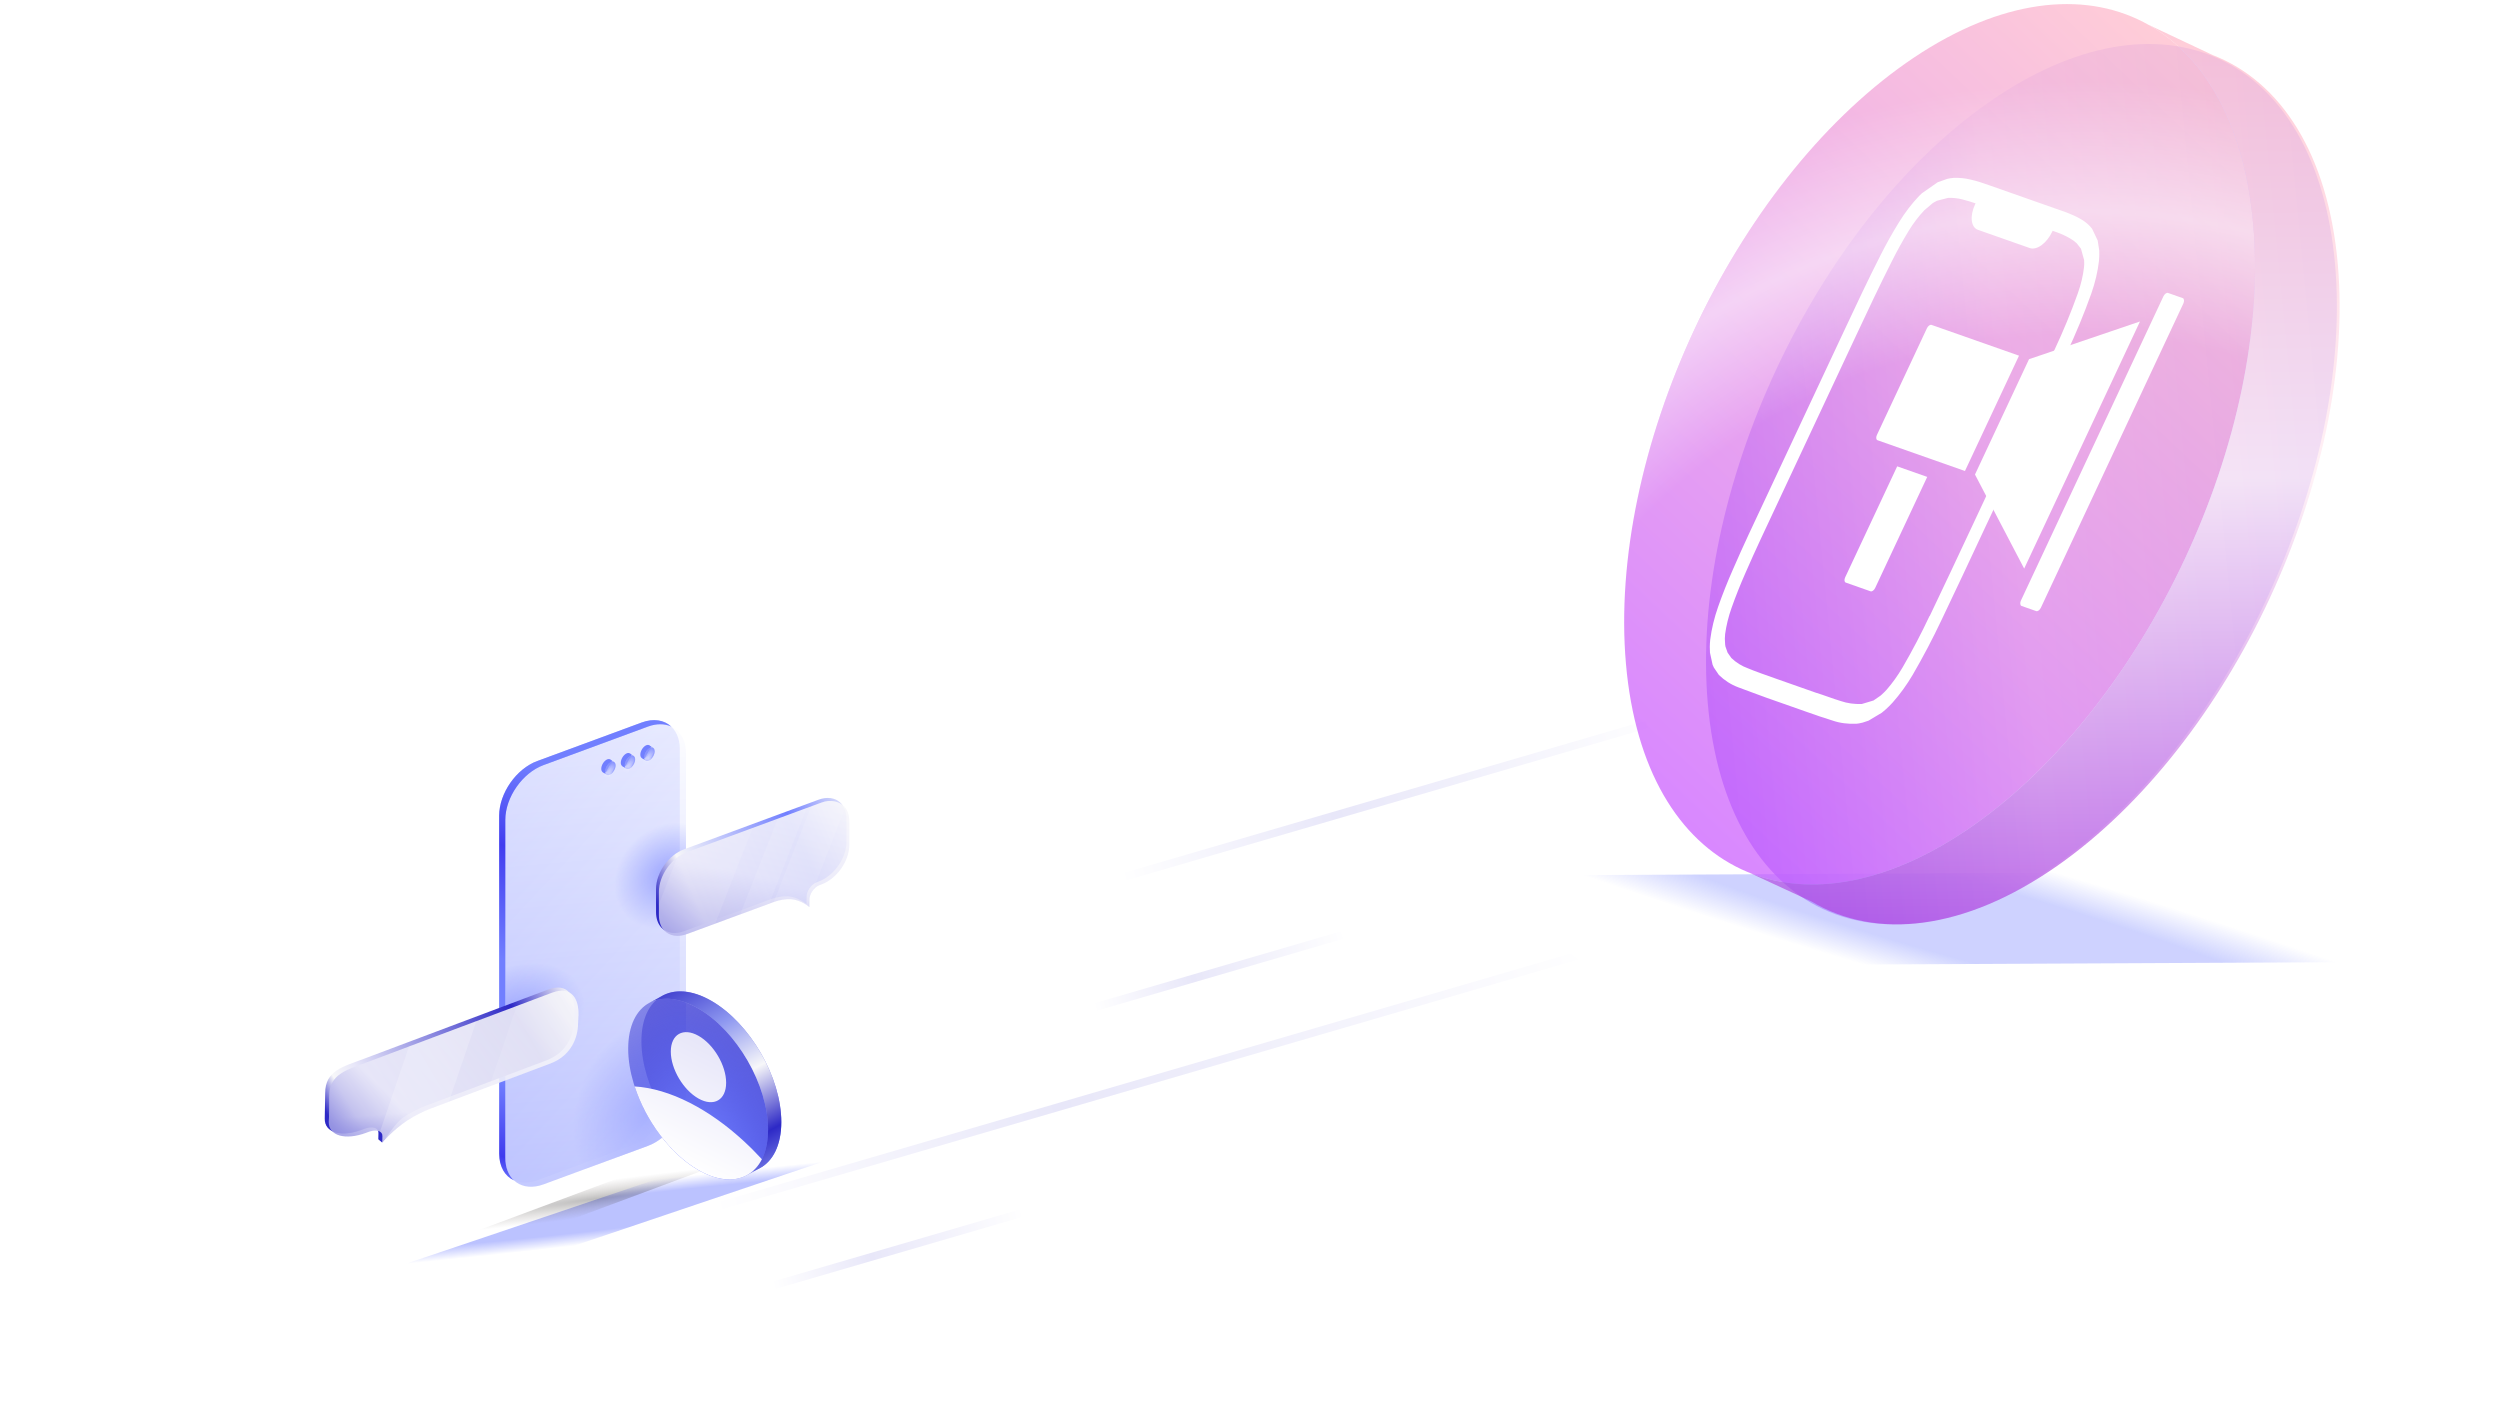 <svg width="638" height="363" viewBox="0 0 638 363" fill="none" xmlns="http://www.w3.org/2000/svg">
<g filter="url(#filter0_d_15633_34558)">
<path d="M280.429 220.495L419.051 180.061" stroke="url(#paint0_linear_15633_34558)" stroke-width="2"/>
</g>
<g filter="url(#filter1_d_15633_34558)">
<path d="M175.549 304.93L398.952 239.766" stroke="url(#paint1_linear_15633_34558)" stroke-width="2"/>
</g>
<g filter="url(#filter2_d_15633_34558)">
<path d="M274.429 253.321L338.45 234.646" stroke="url(#paint2_linear_15633_34558)" stroke-width="2"/>
</g>
<g filter="url(#filter3_d_15633_34558)">
<path d="M192.43 324.321L256.45 305.646" stroke="url(#paint3_linear_15633_34558)" stroke-width="2"/>
</g>
<g filter="url(#filter4_d_15633_34558)">
<path d="M619.429 224C619.429 229.545 616.414 234.95 610.692 239.987C604.972 245.022 596.637 249.602 586.251 253.468C565.488 261.199 536.736 266 504.929 266C473.122 266 444.371 261.199 423.607 253.468C413.222 249.602 404.887 245.022 399.166 239.987C393.444 234.95 390.429 229.545 390.429 224C390.429 218.455 393.444 213.05 399.166 208.013C404.887 202.978 413.222 198.398 423.607 194.532C444.371 186.801 473.122 182 504.929 182C536.736 182 565.488 186.801 586.251 194.532C596.637 198.398 604.972 202.978 610.692 208.013C616.414 213.05 619.429 218.455 619.429 224Z" stroke="url(#paint4_linear_15633_34558)" stroke-width="2"/>
</g>
<g filter="url(#filter5_d_15633_34558)">
<path d="M50.448 248.689C76.659 293.06 129.664 318.447 168.672 305.937C207.681 293.426 218.586 247.543 192.375 203.172C166.164 158.802 113.159 133.414 74.15 145.925C35.141 158.435 24.237 204.318 50.448 248.689Z" stroke="url(#paint5_linear_15633_34558)" stroke-width="2"/>
</g>
<g style="mix-blend-mode:multiply" filter="url(#filter6_f_15633_34558)">
<path d="M77.139 332.266C75.154 332.487 77.257 331.411 81.836 329.864L187.999 294C192.579 292.453 197.9 291.021 199.885 290.8L236.351 286.755C238.336 286.535 236.233 287.611 231.653 289.158L125.491 325.021C120.912 326.568 115.59 328.001 113.605 328.221L77.139 332.266Z" fill="url(#paint6_radial_15633_34558)" fill-opacity="0.8"/>
</g>
<g filter="url(#filter7_f_15633_34558)">
<path d="M112.781 317.944C111.803 318.033 112.819 317.431 115.052 316.599L166.81 297.311C169.042 296.479 171.645 295.732 172.624 295.643L190.599 294.011C191.577 293.922 190.56 294.525 188.328 295.357L136.571 314.644C134.338 315.476 131.735 316.223 130.756 316.312L112.781 317.944Z" fill="url(#paint7_radial_15633_34558)" fill-opacity="0.3"/>
</g>
<path opacity="0.7" d="M173.488 191.169C173.488 185.439 169.13 182.402 163.754 184.385L137.122 194.21C131.746 196.193 127.387 202.447 127.387 208.177V294.427C127.387 300.157 131.746 303.195 137.122 301.211L163.754 291.386C169.13 289.403 173.488 283.15 173.488 277.42V191.169Z" fill="url(#paint8_linear_15633_34558)"/>
<g opacity="0.6">
<path d="M175.06 192.217C175.06 186.487 170.702 183.45 165.326 185.433L138.694 195.258C133.318 197.241 128.96 203.494 128.96 209.225V295.475C128.96 301.205 133.318 304.243 138.694 302.259L165.326 292.434C170.702 290.451 175.06 284.198 175.06 278.468V192.217Z" fill="url(#paint9_linear_15633_34558)"/>
<path d="M175.06 192.217C175.06 186.487 170.702 183.45 165.326 185.433L138.694 195.258C133.318 197.241 128.96 203.494 128.96 209.225V295.475C128.96 301.205 133.318 304.243 138.694 302.259L165.326 292.434C170.702 290.451 175.06 284.198 175.06 278.468V192.217Z" fill="url(#paint10_radial_15633_34558)"/>
<path d="M175.06 192.217C175.06 186.487 170.702 183.45 165.326 185.433L138.694 195.258C133.318 197.241 128.96 203.494 128.96 209.225V295.475C128.96 301.205 133.318 304.243 138.694 302.259L165.326 292.434C170.702 290.451 175.06 284.198 175.06 278.468V192.217Z" fill="url(#paint11_radial_15633_34558)"/>
<path d="M175.06 192.217C175.06 186.487 170.702 183.45 165.326 185.433L138.694 195.258C133.318 197.241 128.96 203.494 128.96 209.225V295.475C128.96 301.205 133.318 304.243 138.694 302.259L165.326 292.434C170.702 290.451 175.06 284.198 175.06 278.468V192.217Z" fill="url(#paint12_radial_15633_34558)"/>
</g>
<path fill-rule="evenodd" clip-rule="evenodd" d="M171.279 185.403C169.634 184.652 167.568 184.606 165.326 185.433L138.694 195.258C133.318 197.242 128.96 203.495 128.96 209.225V295.475C128.96 297.974 129.788 299.96 131.168 301.242C128.868 300.193 127.387 297.767 127.387 294.427V208.177C127.387 202.447 131.746 196.194 137.122 194.21L163.754 184.385C166.786 183.267 169.494 183.745 171.279 185.403Z" fill="url(#paint13_linear_15633_34558)"/>
<g filter="url(#filter8_d_15633_34558)">
<circle cx="1.54" cy="1.54" r="1.54" transform="matrix(0.866 -0.5 2.20305e-08 1 157.441 193.657)" fill="#717FFF"/>
<path d="M158.775 196.686L157.774 196.019C158.052 195.88 158.441 195.451 158.441 195.852C158.441 196.252 158.664 196.603 158.775 196.686Z" fill="#717FFF"/>
<path d="M160.777 193.516L159.776 192.849C159.721 193.182 159.526 193.717 159.86 193.516C160.193 193.316 160.638 193.46 160.777 193.516Z" fill="#717FFF"/>
<circle cx="1.54" cy="1.54" r="1.54" transform="matrix(0.866 -0.5 2.20305e-08 1 158.441 194.324)" fill="url(#paint14_linear_15633_34558)" fill-opacity="0.5"/>
<mask id="mask0_15633_34558" style="mask-type:alpha" maskUnits="userSpaceOnUse" x="158" y="193" width="4" height="4">
<circle cx="1.54" cy="1.54" r="1.54" transform="matrix(0.866 -0.5 2.20305e-08 1 158.441 194.324)" fill="url(#paint15_linear_15633_34558)"/>
</mask>
<g mask="url(#mask0_15633_34558)">
<path d="M157.607 197.855L160.61 192.433L161.342 193.636L159.359 197.771L157.607 197.855Z" fill="url(#paint16_linear_15633_34558)" fill-opacity="0.83"/>
</g>
<circle cx="1.54" cy="1.54" r="1.54" transform="matrix(0.866 -0.5 2.20305e-08 1 158.441 194.324)" fill="url(#paint17_radial_15633_34558)"/>
</g>
<g filter="url(#filter9_d_15633_34558)">
<circle cx="1.54" cy="1.54" r="1.54" transform="matrix(0.866 -0.5 2.20305e-08 1 162.426 192.11)" fill="#717FFF"/>
<path d="M163.76 195.139L162.759 194.472C163.037 194.333 163.426 193.904 163.426 194.305C163.426 194.705 163.649 195.056 163.76 195.139Z" fill="#717FFF"/>
<path d="M165.762 191.969L164.761 191.302C164.705 191.635 164.511 192.17 164.844 191.97C165.178 191.769 165.623 191.913 165.762 191.969Z" fill="#717FFF"/>
<circle cx="1.54" cy="1.54" r="1.54" transform="matrix(0.866 -0.5 2.20305e-08 1 163.426 192.777)" fill="url(#paint18_linear_15633_34558)" fill-opacity="0.5"/>
<mask id="mask1_15633_34558" style="mask-type:alpha" maskUnits="userSpaceOnUse" x="163" y="191" width="4" height="5">
<circle cx="1.54" cy="1.54" r="1.54" transform="matrix(0.866 -0.5 2.20305e-08 1 163.426 192.777)" fill="url(#paint19_linear_15633_34558)"/>
</mask>
<g mask="url(#mask1_15633_34558)">
<path d="M162.593 196.308L165.596 190.886L166.328 192.089L164.344 196.224L162.593 196.308Z" fill="url(#paint20_linear_15633_34558)" fill-opacity="0.83"/>
</g>
<circle cx="1.54" cy="1.54" r="1.54" transform="matrix(0.866 -0.5 2.20305e-08 1 163.426 192.777)" fill="url(#paint21_radial_15633_34558)"/>
</g>
<g filter="url(#filter10_d_15633_34558)">
<circle cx="1.54" cy="1.54" r="1.54" transform="matrix(0.866 -0.5 2.20305e-08 1 167.41 190.048)" fill="#717FFF"/>
<path d="M168.744 193.077L167.743 192.409C168.021 192.27 168.41 191.842 168.41 192.242C168.41 192.643 168.633 192.993 168.744 193.077Z" fill="#717FFF"/>
<path d="M170.746 189.907L169.745 189.239C169.689 189.573 169.495 190.107 169.828 189.907C170.162 189.707 170.607 189.851 170.746 189.907Z" fill="#717FFF"/>
<circle cx="1.54" cy="1.54" r="1.54" transform="matrix(0.866 -0.5 2.20305e-08 1 168.41 190.715)" fill="url(#paint22_linear_15633_34558)" fill-opacity="0.5"/>
<mask id="mask2_15633_34558" style="mask-type:alpha" maskUnits="userSpaceOnUse" x="168" y="189" width="4" height="5">
<circle cx="1.54" cy="1.54" r="1.54" transform="matrix(0.866 -0.5 2.20305e-08 1 168.41 190.715)" fill="url(#paint23_linear_15633_34558)"/>
</mask>
<g mask="url(#mask2_15633_34558)">
<path d="M167.577 194.245L170.58 188.823L171.312 190.027L169.329 194.162L167.577 194.245Z" fill="url(#paint24_linear_15633_34558)" fill-opacity="0.83"/>
</g>
<circle cx="1.54" cy="1.54" r="1.54" transform="matrix(0.866 -0.5 2.20305e-08 1 168.41 190.715)" fill="url(#paint25_radial_15633_34558)"/>
</g>
<path d="M216.018 208.933V214.88C216.018 219.009 212.828 223.534 208.893 224.985C208.839 225.005 208.399 225.169 208.345 225.192C206.945 225.797 205.836 227.425 205.836 228.917V230.784C205.836 230.784 203.848 228.96 201.123 228.742C199.9 228.644 198.089 228.971 196.929 229.399L174.546 237.657C172.2 238.522 170.118 238.124 168.82 236.766C167.941 235.847 167.421 234.475 167.421 232.808V226.861C167.421 222.732 170.611 218.207 174.546 216.756L208.893 204.084C211.104 203.269 213.093 203.597 214.4 204.773C215.419 205.69 216.018 207.123 216.018 208.933Z" fill="url(#paint26_linear_15633_34558)"/>
<path opacity="0.88" d="M216.749 209.663V215.611C216.749 219.74 213.559 224.264 209.624 225.716C209.57 225.736 209.13 225.9 209.077 225.923C207.676 226.527 206.567 228.156 206.567 229.647V231.514C206.567 231.514 204.579 229.691 201.854 229.472C200.631 229.374 198.82 229.702 197.66 230.129L175.277 238.387C172.945 239.247 170.851 238.835 169.551 237.497C168.658 236.577 168.153 235.22 168.153 233.539V227.591C168.153 223.462 171.342 218.938 175.277 217.486L209.624 204.815C212.079 203.909 214.327 204.554 215.569 205.942C216.342 206.852 216.749 208.11 216.749 209.663Z" fill="url(#paint27_linear_15633_34558)"/>
<g filter="url(#filter11_f_15633_34558)">
<path d="M168.152 230.749L172.8 218.865C173.571 218.28 174.406 217.808 175.277 217.487L192.076 211.289L182.524 235.713L175.277 238.387C172.944 239.248 170.85 238.835 169.551 237.497C168.658 236.577 168.152 235.221 168.152 233.539V230.749Z" fill="white" fill-opacity="0.1"/>
</g>
<g filter="url(#filter12_f_15633_34558)">
<path d="M188.891 233.365L198.442 208.94L205.875 206.198L196.323 230.623L188.891 233.365Z" fill="white" fill-opacity="0.1"/>
</g>
<g filter="url(#filter13_f_15633_34558)">
<path d="M197.464 230.202L207.015 205.778L209.624 204.815C212.078 203.91 214.327 204.554 215.569 205.942C215.617 205.998 215.663 206.056 215.709 206.116L207.447 227.242C206.942 227.908 206.612 228.708 206.571 229.483L205.961 231.041C205.173 230.485 203.679 229.619 201.853 229.472C200.63 229.374 198.819 229.702 197.66 230.13L197.464 230.202Z" fill="white" fill-opacity="0.1"/>
</g>
<path d="M92.862 270.207C87.489 272.227 82.989 273.238 82.989 278.959L82.874 285.47C82.795 289.04 87.087 290.296 92.46 288.275C92.534 288.247 93.135 288.023 93.208 287.998C95.118 287.355 96.61 287.84 96.582 289.129L96.546 290.743L97.498 291.56C98.66 290.395 100.858 286.495 103.055 285.055C104.735 283.952 107.215 282.727 108.798 282.132L139.365 270.639C144.739 268.618 146.421 264.087 146.5 260.517L146.615 258.114C146.694 254.544 145.141 250.55 139.768 252.57L92.862 270.207Z" fill="url(#paint28_linear_15633_34558)"/>
<path d="M92.862 270.207C87.489 272.227 82.989 273.238 82.989 278.959L82.874 285.47C82.795 289.04 87.087 290.296 92.46 288.275C92.534 288.247 93.135 288.023 93.208 287.998C95.118 287.355 96.61 287.84 96.582 289.129L96.546 290.743L97.498 291.56C98.66 290.395 100.858 286.495 103.055 285.055C104.735 283.952 107.215 282.727 108.798 282.132L139.365 270.639C144.739 268.618 146.421 264.087 146.5 260.517L146.615 258.114C146.694 254.544 145.141 250.55 139.768 252.57L92.862 270.207Z" fill="url(#paint29_linear_15633_34558)"/>
<path opacity="0.9" d="M93.882 271.008C88.509 273.029 84.009 274.059 84.009 279.761C84.009 285.463 83.894 286.272 83.894 286.272C83.815 289.841 88.107 291.097 93.48 289.077C93.554 289.049 94.155 288.825 94.228 288.8C96.138 288.157 97.63 288.641 97.602 289.931L97.566 291.544C97.566 291.544 100.33 288.314 104.075 285.856C105.755 284.753 108.235 283.529 109.818 282.934L140.385 271.44C145.759 269.42 147.441 264.888 147.52 261.319L147.635 258.915C147.714 255.346 146.161 251.351 140.788 253.372L93.882 271.008Z" fill="url(#paint30_linear_15633_34558)"/>
<path d="M124.878 277.271L131.885 256.72L140.788 253.372C146.162 251.351 147.715 255.346 147.635 258.915L147.521 261.319C147.441 264.888 145.759 269.42 140.386 271.44L124.878 277.271Z" fill="white" fill-opacity="0.1"/>
<path d="M121.566 260.6L114.559 281.152L109.819 282.934C108.236 283.53 105.756 284.754 104.076 285.857C100.331 288.314 97.567 291.545 97.567 291.545L97.603 289.931C97.614 289.415 97.382 289.028 96.978 288.791L104.386 267.06L121.566 260.6Z" fill="white" fill-opacity="0.2"/>
<g style="mix-blend-mode:multiply" filter="url(#filter14_f_15633_34558)">
<path d="M393.814 225.285C391.446 224.243 394.642 223.373 400.952 223.342L547.239 222.622C553.549 222.591 560.584 223.41 562.952 224.453L606.445 243.597C608.813 244.639 605.616 245.509 599.306 245.54L453.02 246.261C446.71 246.292 439.675 245.472 437.307 244.43L393.814 225.285Z" fill="url(#paint31_radial_15633_34558)" fill-opacity="0.35"/>
</g>
<path d="M199.391 286.335C199.391 292.242 197.24 296.407 193.792 298.174C190.595 299.814 186.284 299.38 181.54 296.641C171.681 290.949 163.689 277.107 163.689 265.723C163.689 260.125 165.583 256.201 168.719 254.297C171.961 252.329 176.529 252.523 181.54 255.416C191.399 261.108 199.391 274.951 199.391 286.335Z" fill="url(#paint32_radial_15633_34558)"/>
<path d="M196.016 288.264C196.016 293.89 194.064 297.849 190.899 299.742C187.66 301.678 183.151 301.449 178.165 298.57C168.306 292.878 160.314 279.035 160.314 267.651C160.314 261.769 162.403 257.643 165.826 255.864C169.027 254.2 173.401 254.595 178.165 257.345C188.024 263.037 196.016 276.88 196.016 288.264Z" fill="url(#paint33_radial_15633_34558)"/>
<path fill-rule="evenodd" clip-rule="evenodd" d="M193.792 298.174C197.24 296.407 199.391 292.242 199.391 286.335C199.391 274.951 191.399 261.108 181.54 255.416C176.529 252.523 171.961 252.329 168.719 254.297L165.826 255.864C169.028 254.2 173.401 254.594 178.165 257.345C188.024 263.037 196.016 276.88 196.016 288.264C196.016 293.89 194.064 297.849 190.899 299.741L193.792 298.174Z" fill="url(#paint34_linear_15633_34558)"/>
<path fill-rule="evenodd" clip-rule="evenodd" d="M161.96 277.259C162.455 277.29 162.956 277.335 163.462 277.394C163.531 277.403 163.601 277.411 163.671 277.42L163.707 277.424C168.118 277.981 172.908 279.623 177.914 282.442C182.621 285.093 187.136 288.57 191.325 292.641C191.424 292.738 191.523 292.835 191.622 292.932C191.788 293.095 191.954 293.26 192.12 293.425C192.904 294.209 193.676 295.013 194.435 295.837C193.563 297.553 192.36 298.868 190.899 299.742C189.532 300.559 187.939 300.991 186.18 301C184.936 300.992 183.614 300.789 182.233 300.379C180.926 299.978 179.564 299.379 178.165 298.571C170.984 294.424 164.793 285.954 161.96 277.259ZM178.25 280.345C182.15 282.541 185.311 280.738 185.311 276.317C185.311 271.897 182.15 266.532 178.25 264.336C174.35 262.139 171.188 263.943 171.188 268.363C171.188 272.784 174.35 278.148 178.25 280.345Z" fill="url(#paint35_linear_15633_34558)"/>
<path d="M435.835 179.611C440.538 233.369 480.186 251.857 524.39 220.905C568.595 189.952 600.617 121.281 595.913 67.523C591.21 13.764 551.563 -4.724 507.358 26.229C463.154 57.181 431.132 125.852 435.835 179.611Z" fill="url(#paint36_linear_15633_34558)" fill-opacity="0.7"/>
<path d="M414.945 169.426C419.648 223.184 459.296 241.672 503.5 210.72C547.705 179.768 579.727 111.096 575.024 57.338C570.32 3.58 530.673 -14.908 486.468 16.044C442.264 46.996 410.242 115.668 414.945 169.426Z" fill="url(#paint37_linear_15633_34558)" fill-opacity="0.7"/>
<path d="M414.945 169.426C419.648 223.184 459.296 241.672 503.5 210.72C547.705 179.768 579.727 111.096 575.024 57.338C570.32 3.58 530.673 -14.908 486.468 16.044C442.264 46.996 410.242 115.668 414.945 169.426Z" fill="url(#paint38_radial_15633_34558)" fill-opacity="0.5"/>
<path d="M446.515 222.748C462.25 229.02 482.354 225.527 503.501 210.72C547.706 179.767 579.728 111.096 575.025 57.338C572.809 32.008 562.835 14.509 548.282 6.322L564.662 14.049C582.023 20.764 594.143 39.274 596.614 67.522C601.318 121.281 569.296 189.952 525.091 220.904C501.259 237.592 478.752 239.909 462.331 230.076L446.515 222.748Z" fill="url(#paint39_linear_15633_34558)" fill-opacity="0.7"/>
<path d="M516.759 113.025C520.349 105.362 524.05 97.465 527.408 90.163C529.768 85.128 531.878 80.013 533.716 74.869C534.699 72.058 535.356 69.25 535.659 66.564C535.688 66.174 535.721 65.721 535.738 65.22L535.727 63.93L535.328 61.362L533.897 58.369L533.385 57.767L533.002 57.379C532.376 56.791 531.694 56.291 530.961 55.88C529.795 55.196 528.541 54.67 527.326 54.2C523.364 52.807 518.103 50.956 513.239 49.245L507.813 47.336C506.218 46.774 504.512 46.174 502.834 45.816C501.49 45.484 500.067 45.344 498.582 45.396L497.81 45.483C497.561 45.522 497.26 45.564 496.891 45.666L494.496 46.511L490.476 49.317L489.753 50.012C487.893 51.967 486.172 54.215 484.662 56.662C482.96 59.408 481.37 62.242 479.908 65.138C476.649 71.546 473.568 78.121 470.521 84.624L460.224 106.596C455.411 116.867 450.038 128.333 446.269 136.376C445.03 139.02 443.633 142.137 442.287 145.229C440.885 148.393 439.614 151.59 438.482 154.799C437.484 157.637 436.799 160.475 436.454 163.202C436.387 163.835 436.348 164.456 436.34 165.06L436.384 166.553L437.054 169.637L437.38 170.364L438.662 172.25C440.099 173.652 441.756 174.71 443.596 175.4C445.478 176.062 448.035 177.088 450.688 178.021L461.055 181.668C463.256 182.443 465.512 183.237 467.601 183.866C469.507 184.53 471.586 184.808 473.79 184.693L474.404 184.614L475.332 184.413L476.848 183.912L480.249 181.88L481.336 180.955C481.576 180.744 481.842 180.478 482.079 180.245C482.393 179.94 482.702 179.619 483.004 179.284C484.889 177.157 486.622 174.761 488.138 172.186C490.773 167.652 493.219 162.998 495.458 158.26C498.809 151.274 502.79 142.778 506.625 134.569L516.759 113.025ZM492.412 157.21C490.311 161.684 488.007 166.079 485.52 170.357C484.315 172.409 482.942 174.325 481.449 176.036L480.798 176.714L480.293 177.19L479.9 177.537L478.118 178.767L475.136 179.66C473.23 179.731 471.429 179.48 469.769 178.911C467.713 178.293 465.532 177.42 463.333 176.752L453.054 173.135C450.435 172.214 447.86 171.308 446.073 170.553C444.497 169.985 443.077 169.103 441.843 167.925L440.883 166.553L440.334 164.989L440.257 164.497L440.18 162.993C440.187 162.603 440.212 162.203 440.254 161.795C440.553 159.616 441.11 157.356 441.906 155.097C442.959 152.124 444.137 149.162 445.433 146.231C446.745 143.211 448.138 140.156 449.341 137.562C453.093 129.556 458.458 118.107 463.262 107.855L473.66 85.665C476.614 79.362 479.67 72.841 482.833 66.611C484.148 63.985 485.572 61.411 487.096 58.91C488.278 56.974 489.632 55.194 491.099 53.651L493.226 51.846L493.691 51.567L494.307 51.235L497.139 50.501C498.386 50.461 499.581 50.585 500.709 50.871C501.86 51.149 503.033 51.52 504.164 51.896L504.019 52.204C503.36 53.612 503.067 55.081 503.205 56.289C503.343 57.498 503.901 58.345 504.757 58.646L518.018 63.312C518.873 63.607 519.954 63.334 521.022 62.551C522.091 61.768 523.06 60.539 523.718 59.135L523.829 58.9L524.929 59.287C526.03 59.674 527.212 60.216 528.287 60.848C528.892 61.18 529.454 61.589 529.969 62.073L531.07 63.473L531.869 66.391L531.893 67.434C531.882 67.704 531.853 68.011 531.831 68.277C531.582 70.406 531.051 72.632 530.26 74.856C528.532 79.703 526.543 84.522 524.316 89.266C520.986 96.534 517.3 104.374 513.523 112.435L503.591 133.628C499.754 141.815 495.79 150.275 492.49 157.153" fill="white"/>
<path d="M491.743 83.785C492.03 83.174 492.563 82.785 492.934 82.915L515.252 90.767L501.46 120.199L479.142 112.347C478.771 112.216 478.702 111.615 478.988 111.004L491.743 83.785Z" fill="white"/>
<path d="M471.043 148.678C470.672 148.547 470.603 147.946 470.889 147.335L484.163 119.01L491.826 121.706L478.552 150.031C478.266 150.642 477.733 151.032 477.362 150.901L471.043 148.678Z" fill="white"/>
<path d="M516.57 145.106L546.124 82.038L517.807 91.666L504.015 121.098L516.57 145.106Z" fill="white"/>
<rect width="7.602" height="72.216" rx="1" transform="matrix(0.672 0.236 -0.518 1.106 552.617 74.526)" fill="white"/>
<defs>
<filter id="filter0_d_15633_34558" x="277.149" y="176.101" width="153.182" height="56.355" filterUnits="userSpaceOnUse" color-interpolation-filters="sRGB">
<feFlood flood-opacity="0" result="BackgroundImageFix"/>
<feColorMatrix in="SourceAlpha" type="matrix" values="0 0 0 0 0 0 0 0 0 0 0 0 0 0 0 0 0 0 127 0" result="hardAlpha"/>
<feOffset dx="4" dy="4"/>
<feGaussianBlur stdDeviation="3.5"/>
<feColorMatrix type="matrix" values="0 0 0 0 0.443 0 0 0 0 0.498 0 0 0 0 1 0 0 0 0.2 0"/>
<feBlend mode="normal" in2="BackgroundImageFix" result="effect1_dropShadow_15633_34558"/>
<feBlend mode="normal" in="SourceGraphic" in2="effect1_dropShadow_15633_34558" result="shape"/>
</filter>
<filter id="filter1_d_15633_34558" x="172.269" y="235.806" width="237.963" height="81.085" filterUnits="userSpaceOnUse" color-interpolation-filters="sRGB">
<feFlood flood-opacity="0" result="BackgroundImageFix"/>
<feColorMatrix in="SourceAlpha" type="matrix" values="0 0 0 0 0 0 0 0 0 0 0 0 0 0 0 0 0 0 127 0" result="hardAlpha"/>
<feOffset dx="4" dy="4"/>
<feGaussianBlur stdDeviation="3.5"/>
<feColorMatrix type="matrix" values="0 0 0 0 0.443 0 0 0 0 0.498 0 0 0 0 1 0 0 0 0.2 0"/>
<feBlend mode="normal" in2="BackgroundImageFix" result="effect1_dropShadow_15633_34558"/>
<feBlend mode="normal" in="SourceGraphic" in2="effect1_dropShadow_15633_34558" result="shape"/>
</filter>
<filter id="filter2_d_15633_34558" x="271.149" y="230.687" width="78.581" height="34.594" filterUnits="userSpaceOnUse" color-interpolation-filters="sRGB">
<feFlood flood-opacity="0" result="BackgroundImageFix"/>
<feColorMatrix in="SourceAlpha" type="matrix" values="0 0 0 0 0 0 0 0 0 0 0 0 0 0 0 0 0 0 127 0" result="hardAlpha"/>
<feOffset dx="4" dy="4"/>
<feGaussianBlur stdDeviation="3.5"/>
<feColorMatrix type="matrix" values="0 0 0 0 0.443 0 0 0 0 0.498 0 0 0 0 1 0 0 0 0.2 0"/>
<feBlend mode="normal" in2="BackgroundImageFix" result="effect1_dropShadow_15633_34558"/>
<feBlend mode="normal" in="SourceGraphic" in2="effect1_dropShadow_15633_34558" result="shape"/>
</filter>
<filter id="filter3_d_15633_34558" x="189.15" y="301.687" width="78.581" height="34.594" filterUnits="userSpaceOnUse" color-interpolation-filters="sRGB">
<feFlood flood-opacity="0" result="BackgroundImageFix"/>
<feColorMatrix in="SourceAlpha" type="matrix" values="0 0 0 0 0 0 0 0 0 0 0 0 0 0 0 0 0 0 127 0" result="hardAlpha"/>
<feOffset dx="4" dy="4"/>
<feGaussianBlur stdDeviation="3.5"/>
<feColorMatrix type="matrix" values="0 0 0 0 0.443 0 0 0 0 0.498 0 0 0 0 1 0 0 0 0.2 0"/>
<feBlend mode="normal" in2="BackgroundImageFix" result="effect1_dropShadow_15633_34558"/>
<feBlend mode="normal" in="SourceGraphic" in2="effect1_dropShadow_15633_34558" result="shape"/>
</filter>
<filter id="filter4_d_15633_34558" x="386.429" y="178" width="245" height="100" filterUnits="userSpaceOnUse" color-interpolation-filters="sRGB">
<feFlood flood-opacity="0" result="BackgroundImageFix"/>
<feColorMatrix in="SourceAlpha" type="matrix" values="0 0 0 0 0 0 0 0 0 0 0 0 0 0 0 0 0 0 127 0" result="hardAlpha"/>
<feOffset dx="4" dy="4"/>
<feGaussianBlur stdDeviation="3.5"/>
<feColorMatrix type="matrix" values="0 0 0 0 0.443 0 0 0 0 0.498 0 0 0 0 1 0 0 0 0.2 0"/>
<feBlend mode="normal" in2="BackgroundImageFix" result="effect1_dropShadow_15633_34558"/>
<feBlend mode="normal" in="SourceGraphic" in2="effect1_dropShadow_15633_34558" result="shape"/>
</filter>
<filter id="filter5_d_15633_34558" x="32.066" y="138.817" width="186.69" height="182.227" filterUnits="userSpaceOnUse" color-interpolation-filters="sRGB">
<feFlood flood-opacity="0" result="BackgroundImageFix"/>
<feColorMatrix in="SourceAlpha" type="matrix" values="0 0 0 0 0 0 0 0 0 0 0 0 0 0 0 0 0 0 127 0" result="hardAlpha"/>
<feOffset dx="4" dy="4"/>
<feGaussianBlur stdDeviation="3.5"/>
<feColorMatrix type="matrix" values="0 0 0 0 0.443 0 0 0 0 0.498 0 0 0 0 1 0 0 0 0.2 0"/>
<feBlend mode="normal" in2="BackgroundImageFix" result="effect1_dropShadow_15633_34558"/>
<feBlend mode="normal" in="SourceGraphic" in2="effect1_dropShadow_15633_34558" result="shape"/>
</filter>
<filter id="filter6_f_15633_34558" x="46.391" y="256.727" width="220.708" height="105.568" filterUnits="userSpaceOnUse" color-interpolation-filters="sRGB">
<feFlood flood-opacity="0" result="BackgroundImageFix"/>
<feBlend mode="normal" in="SourceGraphic" in2="BackgroundImageFix" result="shape"/>
<feGaussianBlur stdDeviation="15" result="effect1_foregroundBlur_15633_34558"/>
</filter>
<filter id="filter7_f_15633_34558" x="92.409" y="274.002" width="118.562" height="63.951" filterUnits="userSpaceOnUse" color-interpolation-filters="sRGB">
<feFlood flood-opacity="0" result="BackgroundImageFix"/>
<feBlend mode="normal" in="SourceGraphic" in2="BackgroundImageFix" result="shape"/>
<feGaussianBlur stdDeviation="10" result="effect1_foregroundBlur_15633_34558"/>
</filter>
<filter id="filter8_d_15633_34558" x="150.441" y="190.705" width="10.667" height="10.111" filterUnits="userSpaceOnUse" color-interpolation-filters="sRGB">
<feFlood flood-opacity="0" result="BackgroundImageFix"/>
<feColorMatrix in="SourceAlpha" type="matrix" values="0 0 0 0 0 0 0 0 0 0 0 0 0 0 0 0 0 0 127 0" result="hardAlpha"/>
<feOffset dx="-4" dy="1"/>
<feGaussianBlur stdDeviation="1.5"/>
<feComposite in2="hardAlpha" operator="out"/>
<feColorMatrix type="matrix" values="0 0 0 0 0.443 0 0 0 0 0.498 0 0 0 0 1 0 0 0 0.3 0"/>
<feBlend mode="normal" in2="BackgroundImageFix" result="effect1_dropShadow_15633_34558"/>
<feBlend mode="normal" in="SourceGraphic" in2="effect1_dropShadow_15633_34558" result="shape"/>
</filter>
<filter id="filter9_d_15633_34558" x="155.426" y="189.158" width="10.668" height="10.111" filterUnits="userSpaceOnUse" color-interpolation-filters="sRGB">
<feFlood flood-opacity="0" result="BackgroundImageFix"/>
<feColorMatrix in="SourceAlpha" type="matrix" values="0 0 0 0 0 0 0 0 0 0 0 0 0 0 0 0 0 0 127 0" result="hardAlpha"/>
<feOffset dx="-4" dy="1"/>
<feGaussianBlur stdDeviation="1.5"/>
<feComposite in2="hardAlpha" operator="out"/>
<feColorMatrix type="matrix" values="0 0 0 0 0.443 0 0 0 0 0.498 0 0 0 0 1 0 0 0 0.3 0"/>
<feBlend mode="normal" in2="BackgroundImageFix" result="effect1_dropShadow_15633_34558"/>
<feBlend mode="normal" in="SourceGraphic" in2="effect1_dropShadow_15633_34558" result="shape"/>
</filter>
<filter id="filter10_d_15633_34558" x="160.41" y="187.096" width="10.668" height="10.111" filterUnits="userSpaceOnUse" color-interpolation-filters="sRGB">
<feFlood flood-opacity="0" result="BackgroundImageFix"/>
<feColorMatrix in="SourceAlpha" type="matrix" values="0 0 0 0 0 0 0 0 0 0 0 0 0 0 0 0 0 0 127 0" result="hardAlpha"/>
<feOffset dx="-4" dy="1"/>
<feGaussianBlur stdDeviation="1.5"/>
<feComposite in2="hardAlpha" operator="out"/>
<feColorMatrix type="matrix" values="0 0 0 0 0.443 0 0 0 0 0.498 0 0 0 0 1 0 0 0 0.3 0"/>
<feBlend mode="normal" in2="BackgroundImageFix" result="effect1_dropShadow_15633_34558"/>
<feBlend mode="normal" in="SourceGraphic" in2="effect1_dropShadow_15633_34558" result="shape"/>
</filter>
<filter id="filter11_f_15633_34558" x="164.152" y="207.289" width="31.924" height="35.549" filterUnits="userSpaceOnUse" color-interpolation-filters="sRGB">
<feFlood flood-opacity="0" result="BackgroundImageFix"/>
<feBlend mode="normal" in="SourceGraphic" in2="BackgroundImageFix" result="shape"/>
<feGaussianBlur stdDeviation="2" result="effect1_foregroundBlur_15633_34558"/>
</filter>
<filter id="filter12_f_15633_34558" x="184.891" y="202.198" width="24.984" height="35.166" filterUnits="userSpaceOnUse" color-interpolation-filters="sRGB">
<feFlood flood-opacity="0" result="BackgroundImageFix"/>
<feBlend mode="normal" in="SourceGraphic" in2="BackgroundImageFix" result="shape"/>
<feGaussianBlur stdDeviation="2" result="effect1_foregroundBlur_15633_34558"/>
</filter>
<filter id="filter13_f_15633_34558" x="193.464" y="200.396" width="26.245" height="34.645" filterUnits="userSpaceOnUse" color-interpolation-filters="sRGB">
<feFlood flood-opacity="0" result="BackgroundImageFix"/>
<feBlend mode="normal" in="SourceGraphic" in2="BackgroundImageFix" result="shape"/>
<feGaussianBlur stdDeviation="2" result="effect1_foregroundBlur_15633_34558"/>
</filter>
<filter id="filter14_f_15633_34558" x="363.033" y="192.621" width="274.193" height="83.641" filterUnits="userSpaceOnUse" color-interpolation-filters="sRGB">
<feFlood flood-opacity="0" result="BackgroundImageFix"/>
<feBlend mode="normal" in="SourceGraphic" in2="BackgroundImageFix" result="shape"/>
<feGaussianBlur stdDeviation="15" result="effect1_foregroundBlur_15633_34558"/>
</filter>
<linearGradient id="paint0_linear_15633_34558" x1="284.432" y1="228.526" x2="424.663" y2="190.41" gradientUnits="userSpaceOnUse">
<stop stop-color="white"/>
<stop offset="0.392" stop-color="#E8E7F9"/>
<stop offset="1" stop-color="white"/>
</linearGradient>
<linearGradient id="paint1_linear_15633_34558" x1="182" y1="317.872" x2="407.996" y2="256.446" gradientUnits="userSpaceOnUse">
<stop stop-color="white"/>
<stop offset="0.392" stop-color="#E8E7F9"/>
<stop offset="1" stop-color="white"/>
</linearGradient>
<linearGradient id="paint2_linear_15633_34558" x1="276.278" y1="257.029" x2="341.042" y2="239.426" gradientUnits="userSpaceOnUse">
<stop stop-color="white"/>
<stop offset="0.392" stop-color="#E8E7F9"/>
<stop offset="1" stop-color="white"/>
</linearGradient>
<linearGradient id="paint3_linear_15633_34558" x1="194.278" y1="328.029" x2="259.042" y2="310.426" gradientUnits="userSpaceOnUse">
<stop stop-color="white"/>
<stop offset="0.392" stop-color="#E8E7F9"/>
<stop offset="1" stop-color="white"/>
</linearGradient>
<linearGradient id="paint4_linear_15633_34558" x1="390.925" y1="195.558" x2="712.971" y2="192.682" gradientUnits="userSpaceOnUse">
<stop stop-color="white"/>
<stop offset="1" stop-color="white" stop-opacity="0"/>
</linearGradient>
<linearGradient id="paint5_linear_15633_34558" x1="160.798" y1="149.677" x2="-16.402" y2="253.73" gradientUnits="userSpaceOnUse">
<stop stop-color="white"/>
<stop offset="1" stop-color="white" stop-opacity="0"/>
</linearGradient>
<radialGradient id="paint6_radial_15633_34558" cx="0" cy="0" r="1" gradientUnits="userSpaceOnUse" gradientTransform="translate(156.745 309.511) rotate(83.173) scale(7.197 140.779)">
<stop offset="0.547" stop-color="#717FFF" stop-opacity="0.6"/>
<stop offset="1" stop-color="#717FFF" stop-opacity="0"/>
</radialGradient>
<radialGradient id="paint7_radial_15633_34558" cx="0" cy="0" r="1" gradientUnits="userSpaceOnUse" gradientTransform="translate(151.69 305.978) rotate(82.189) scale(4.372 69.185)">
<stop stop-color="#272525"/>
<stop offset="0.547" stop-color="#605652" stop-opacity="0.5"/>
<stop offset="1" stop-color="#605652" stop-opacity="0"/>
</radialGradient>
<linearGradient id="paint8_linear_15633_34558" x1="68.04" y1="50.408" x2="243.2" y2="214.729" gradientUnits="userSpaceOnUse">
<stop offset="0.461" stop-color="#717FFF"/>
<stop offset="0.983" stop-color="white"/>
</linearGradient>
<linearGradient id="paint9_linear_15633_34558" x1="183.975" y1="153.719" x2="201.257" y2="349.803" gradientUnits="userSpaceOnUse">
<stop offset="0.131" stop-color="white"/>
<stop offset="1" stop-color="#717FFF"/>
</linearGradient>
<radialGradient id="paint10_radial_15633_34558" cx="0" cy="0" r="1" gradientUnits="userSpaceOnUse" gradientTransform="translate(170.437 223.543) rotate(-44.626) scale(38.542 32.456)">
<stop stop-color="#717FFF"/>
<stop offset="0.383" stop-color="#717FFF" stop-opacity="0"/>
</radialGradient>
<radialGradient id="paint11_radial_15633_34558" cx="0" cy="0" r="1" gradientUnits="userSpaceOnUse" gradientTransform="translate(131.963 259.88) rotate(154.699) scale(21.672 16.064)">
<stop stop-color="#717FFF"/>
<stop offset="0.83" stop-color="#717FFF" stop-opacity="0"/>
</radialGradient>
<radialGradient id="paint12_radial_15633_34558" cx="0" cy="0" r="1" gradientUnits="userSpaceOnUse" gradientTransform="translate(164.738 284.461) rotate(-74.439) scale(29.214 21.654)">
<stop stop-color="#717FFF"/>
<stop offset="0.83" stop-color="#717FFF" stop-opacity="0"/>
</radialGradient>
<linearGradient id="paint13_linear_15633_34558" x1="166.929" y1="184" x2="131.929" y2="303" gradientUnits="userSpaceOnUse">
<stop stop-color="#717FFF"/>
<stop offset="0.156" stop-color="#717FFF"/>
<stop offset="0.333" stop-color="#413DEF"/>
<stop offset="0.558" stop-color="#717FFF"/>
<stop offset="0.798" stop-color="#717FFF"/>
<stop offset="0.948" stop-color="#3F3BEE"/>
<stop offset="1" stop-color="#6E79FF"/>
</linearGradient>
<linearGradient id="paint14_linear_15633_34558" x1="1.734" y1="0.059" x2="1.39" y2="3.207" gradientUnits="userSpaceOnUse">
<stop offset="0.036" stop-color="#E8E7F9"/>
<stop offset="1" stop-color="#717FFF"/>
</linearGradient>
<linearGradient id="paint15_linear_15633_34558" x1="1.734" y1="0.059" x2="1.39" y2="3.207" gradientUnits="userSpaceOnUse">
<stop offset="0.036" stop-color="#A4ADFF"/>
<stop offset="0.478" stop-color="#717FFF"/>
<stop offset="1" stop-color="#4D48FC"/>
</linearGradient>
<linearGradient id="paint16_linear_15633_34558" x1="159.776" y1="192.266" x2="159.776" y2="197.688" gradientUnits="userSpaceOnUse">
<stop stop-color="#EAECFF"/>
<stop offset="1" stop-color="white" stop-opacity="0.8"/>
</linearGradient>
<radialGradient id="paint17_radial_15633_34558" cx="0" cy="0" r="1" gradientUnits="userSpaceOnUse" gradientTransform="translate(-0.233 4.028) rotate(-52.451) scale(5.236 6.167)">
<stop stop-color="white" stop-opacity="0"/>
<stop offset="0.583" stop-color="#717FFF" stop-opacity="0.4"/>
<stop offset="1" stop-color="#717FFF"/>
</radialGradient>
<linearGradient id="paint18_linear_15633_34558" x1="1.734" y1="0.059" x2="1.39" y2="3.207" gradientUnits="userSpaceOnUse">
<stop offset="0.036" stop-color="#E8E7F9"/>
<stop offset="1" stop-color="#717FFF"/>
</linearGradient>
<linearGradient id="paint19_linear_15633_34558" x1="1.734" y1="0.059" x2="1.39" y2="3.207" gradientUnits="userSpaceOnUse">
<stop offset="0.036" stop-color="#A4ADFF"/>
<stop offset="0.478" stop-color="#717FFF"/>
<stop offset="1" stop-color="#4D48FC"/>
</linearGradient>
<linearGradient id="paint20_linear_15633_34558" x1="164.761" y1="190.719" x2="164.761" y2="196.141" gradientUnits="userSpaceOnUse">
<stop stop-color="#EAECFF"/>
<stop offset="1" stop-color="white" stop-opacity="0.8"/>
</linearGradient>
<radialGradient id="paint21_radial_15633_34558" cx="0" cy="0" r="1" gradientUnits="userSpaceOnUse" gradientTransform="translate(-0.233 4.028) rotate(-52.451) scale(5.236 6.167)">
<stop stop-color="white" stop-opacity="0"/>
<stop offset="0.583" stop-color="#717FFF" stop-opacity="0.4"/>
<stop offset="1" stop-color="#717FFF"/>
</radialGradient>
<linearGradient id="paint22_linear_15633_34558" x1="1.734" y1="0.059" x2="1.39" y2="3.207" gradientUnits="userSpaceOnUse">
<stop offset="0.036" stop-color="#E8E7F9"/>
<stop offset="1" stop-color="#717FFF"/>
</linearGradient>
<linearGradient id="paint23_linear_15633_34558" x1="1.734" y1="0.059" x2="1.39" y2="3.207" gradientUnits="userSpaceOnUse">
<stop offset="0.036" stop-color="#A4ADFF"/>
<stop offset="0.478" stop-color="#717FFF"/>
<stop offset="1" stop-color="#4D48FC"/>
</linearGradient>
<linearGradient id="paint24_linear_15633_34558" x1="169.746" y1="188.656" x2="169.746" y2="194.078" gradientUnits="userSpaceOnUse">
<stop stop-color="#EAECFF"/>
<stop offset="1" stop-color="white" stop-opacity="0.8"/>
</linearGradient>
<radialGradient id="paint25_radial_15633_34558" cx="0" cy="0" r="1" gradientUnits="userSpaceOnUse" gradientTransform="translate(-0.233 4.028) rotate(-52.451) scale(5.236 6.167)">
<stop stop-color="white" stop-opacity="0"/>
<stop offset="0.583" stop-color="#717FFF" stop-opacity="0.4"/>
<stop offset="1" stop-color="#717FFF"/>
</radialGradient>
<linearGradient id="paint26_linear_15633_34558" x1="231.096" y1="218.7" x2="164.846" y2="247.564" gradientUnits="userSpaceOnUse">
<stop offset="0.074" stop-color="#F7F7F9"/>
<stop offset="0.323" stop-color="#717FFF"/>
<stop offset="0.74" stop-color="#F7F7F9"/>
<stop offset="0.871" stop-color="#2D29C6"/>
</linearGradient>
<linearGradient id="paint27_linear_15633_34558" x1="211.836" y1="199.643" x2="191.901" y2="287.692" gradientUnits="userSpaceOnUse">
<stop stop-color="#FBFAFA"/>
<stop offset="0.305" stop-color="#E8E7F9"/>
<stop offset="1" stop-color="#2D29C6"/>
</linearGradient>
<linearGradient id="paint28_linear_15633_34558" x1="149.673" y1="260.239" x2="80.003" y2="301.498" gradientUnits="userSpaceOnUse">
<stop stop-color="#F7F7F9"/>
<stop offset="0.183" stop-color="#2D29C6"/>
<stop offset="0.702" stop-color="#E8E7F9"/>
<stop offset="0.778" stop-color="#F7F7F9"/>
<stop offset="0.855" stop-color="#2D29C6"/>
</linearGradient>
<linearGradient id="paint29_linear_15633_34558" x1="96.893" y1="284.43" x2="97.718" y2="293.777" gradientUnits="userSpaceOnUse">
<stop stop-color="#2D29C6" stop-opacity="0"/>
<stop offset="0.442" stop-color="#2D29C6"/>
</linearGradient>
<linearGradient id="paint30_linear_15633_34558" x1="136.753" y1="237.972" x2="68.966" y2="308.489" gradientUnits="userSpaceOnUse">
<stop stop-color="#F7F7F9"/>
<stop offset="0.57" stop-color="#E8E7F9"/>
<stop offset="1" stop-color="#2D29C6"/>
</linearGradient>
<radialGradient id="paint31_radial_15633_34558" cx="0" cy="0" r="1" gradientUnits="userSpaceOnUse" gradientTransform="translate(500.129 234.441) rotate(105.682) scale(18.093 180.536)">
<stop offset="0.547" stop-color="#717FFF"/>
<stop offset="1" stop-color="#717FFF" stop-opacity="0"/>
</radialGradient>
<radialGradient id="paint32_radial_15633_34558" cx="0" cy="0" r="1" gradientUnits="userSpaceOnUse" gradientTransform="translate(191.087 302.218) rotate(-107.55) scale(66.959 35.022)">
<stop offset="0.166" stop-color="#717FFF"/>
<stop offset="0.931" stop-color="#2D29C6" stop-opacity="0.4"/>
</radialGradient>
<radialGradient id="paint33_radial_15633_34558" cx="0" cy="0" r="1" gradientUnits="userSpaceOnUse" gradientTransform="translate(179.689 302.755) rotate(-101.024) scale(63.626 33.279)">
<stop offset="0.166" stop-color="#717FFF"/>
<stop offset="0.931" stop-color="#2D29C6" stop-opacity="0.4"/>
</radialGradient>
<linearGradient id="paint34_linear_15633_34558" x1="161.848" y1="253.091" x2="190.354" y2="305.882" gradientUnits="userSpaceOnUse">
<stop stop-color="#2D29C6"/>
<stop offset="0.291" stop-color="#8D97F0"/>
<stop offset="0.53" stop-color="#F7F7F9"/>
<stop offset="0.793" stop-color="#2D29C6"/>
<stop offset="1" stop-color="#8D97F0"/>
</linearGradient>
<linearGradient id="paint35_linear_15633_34558" x1="174.11" y1="262.443" x2="159.875" y2="290.49" gradientUnits="userSpaceOnUse">
<stop offset="0.037" stop-color="#E8E7F9"/>
<stop offset="1" stop-color="white"/>
</linearGradient>
<linearGradient id="paint36_linear_15633_34558" x1="417.571" y1="152.626" x2="597.43" y2="135.045" gradientUnits="userSpaceOnUse">
<stop offset="0.088" stop-color="#9361FF"/>
<stop offset="0.545" stop-color="#E9E3FF"/>
<stop offset="1" stop-color="#BDAAFF"/>
</linearGradient>
<linearGradient id="paint37_linear_15633_34558" x1="432.628" y1="211.691" x2="588.481" y2="45.91" gradientUnits="userSpaceOnUse">
<stop stop-color="#C956FF"/>
<stop offset="1" stop-color="#FFB7C8"/>
</linearGradient>
<radialGradient id="paint38_radial_15633_34558" cx="0" cy="0" r="1" gradientUnits="userSpaceOnUse" gradientTransform="translate(526.971 245.291) rotate(15.274) scale(323.721 333.894)">
<stop offset="0.479" stop-color="white" stop-opacity="0"/>
<stop offset="0.573" stop-color="white"/>
<stop offset="0.672" stop-color="white" stop-opacity="0"/>
</radialGradient>
<linearGradient id="paint39_linear_15633_34558" x1="492.81" y1="257.397" x2="490.639" y2="6.782" gradientUnits="userSpaceOnUse">
<stop offset="0.088" stop-color="#AC3FE0"/>
<stop offset="0.536" stop-color="#FFECF3"/>
<stop offset="1" stop-color="#FFB7C8"/>
</linearGradient>
</defs>
</svg>
